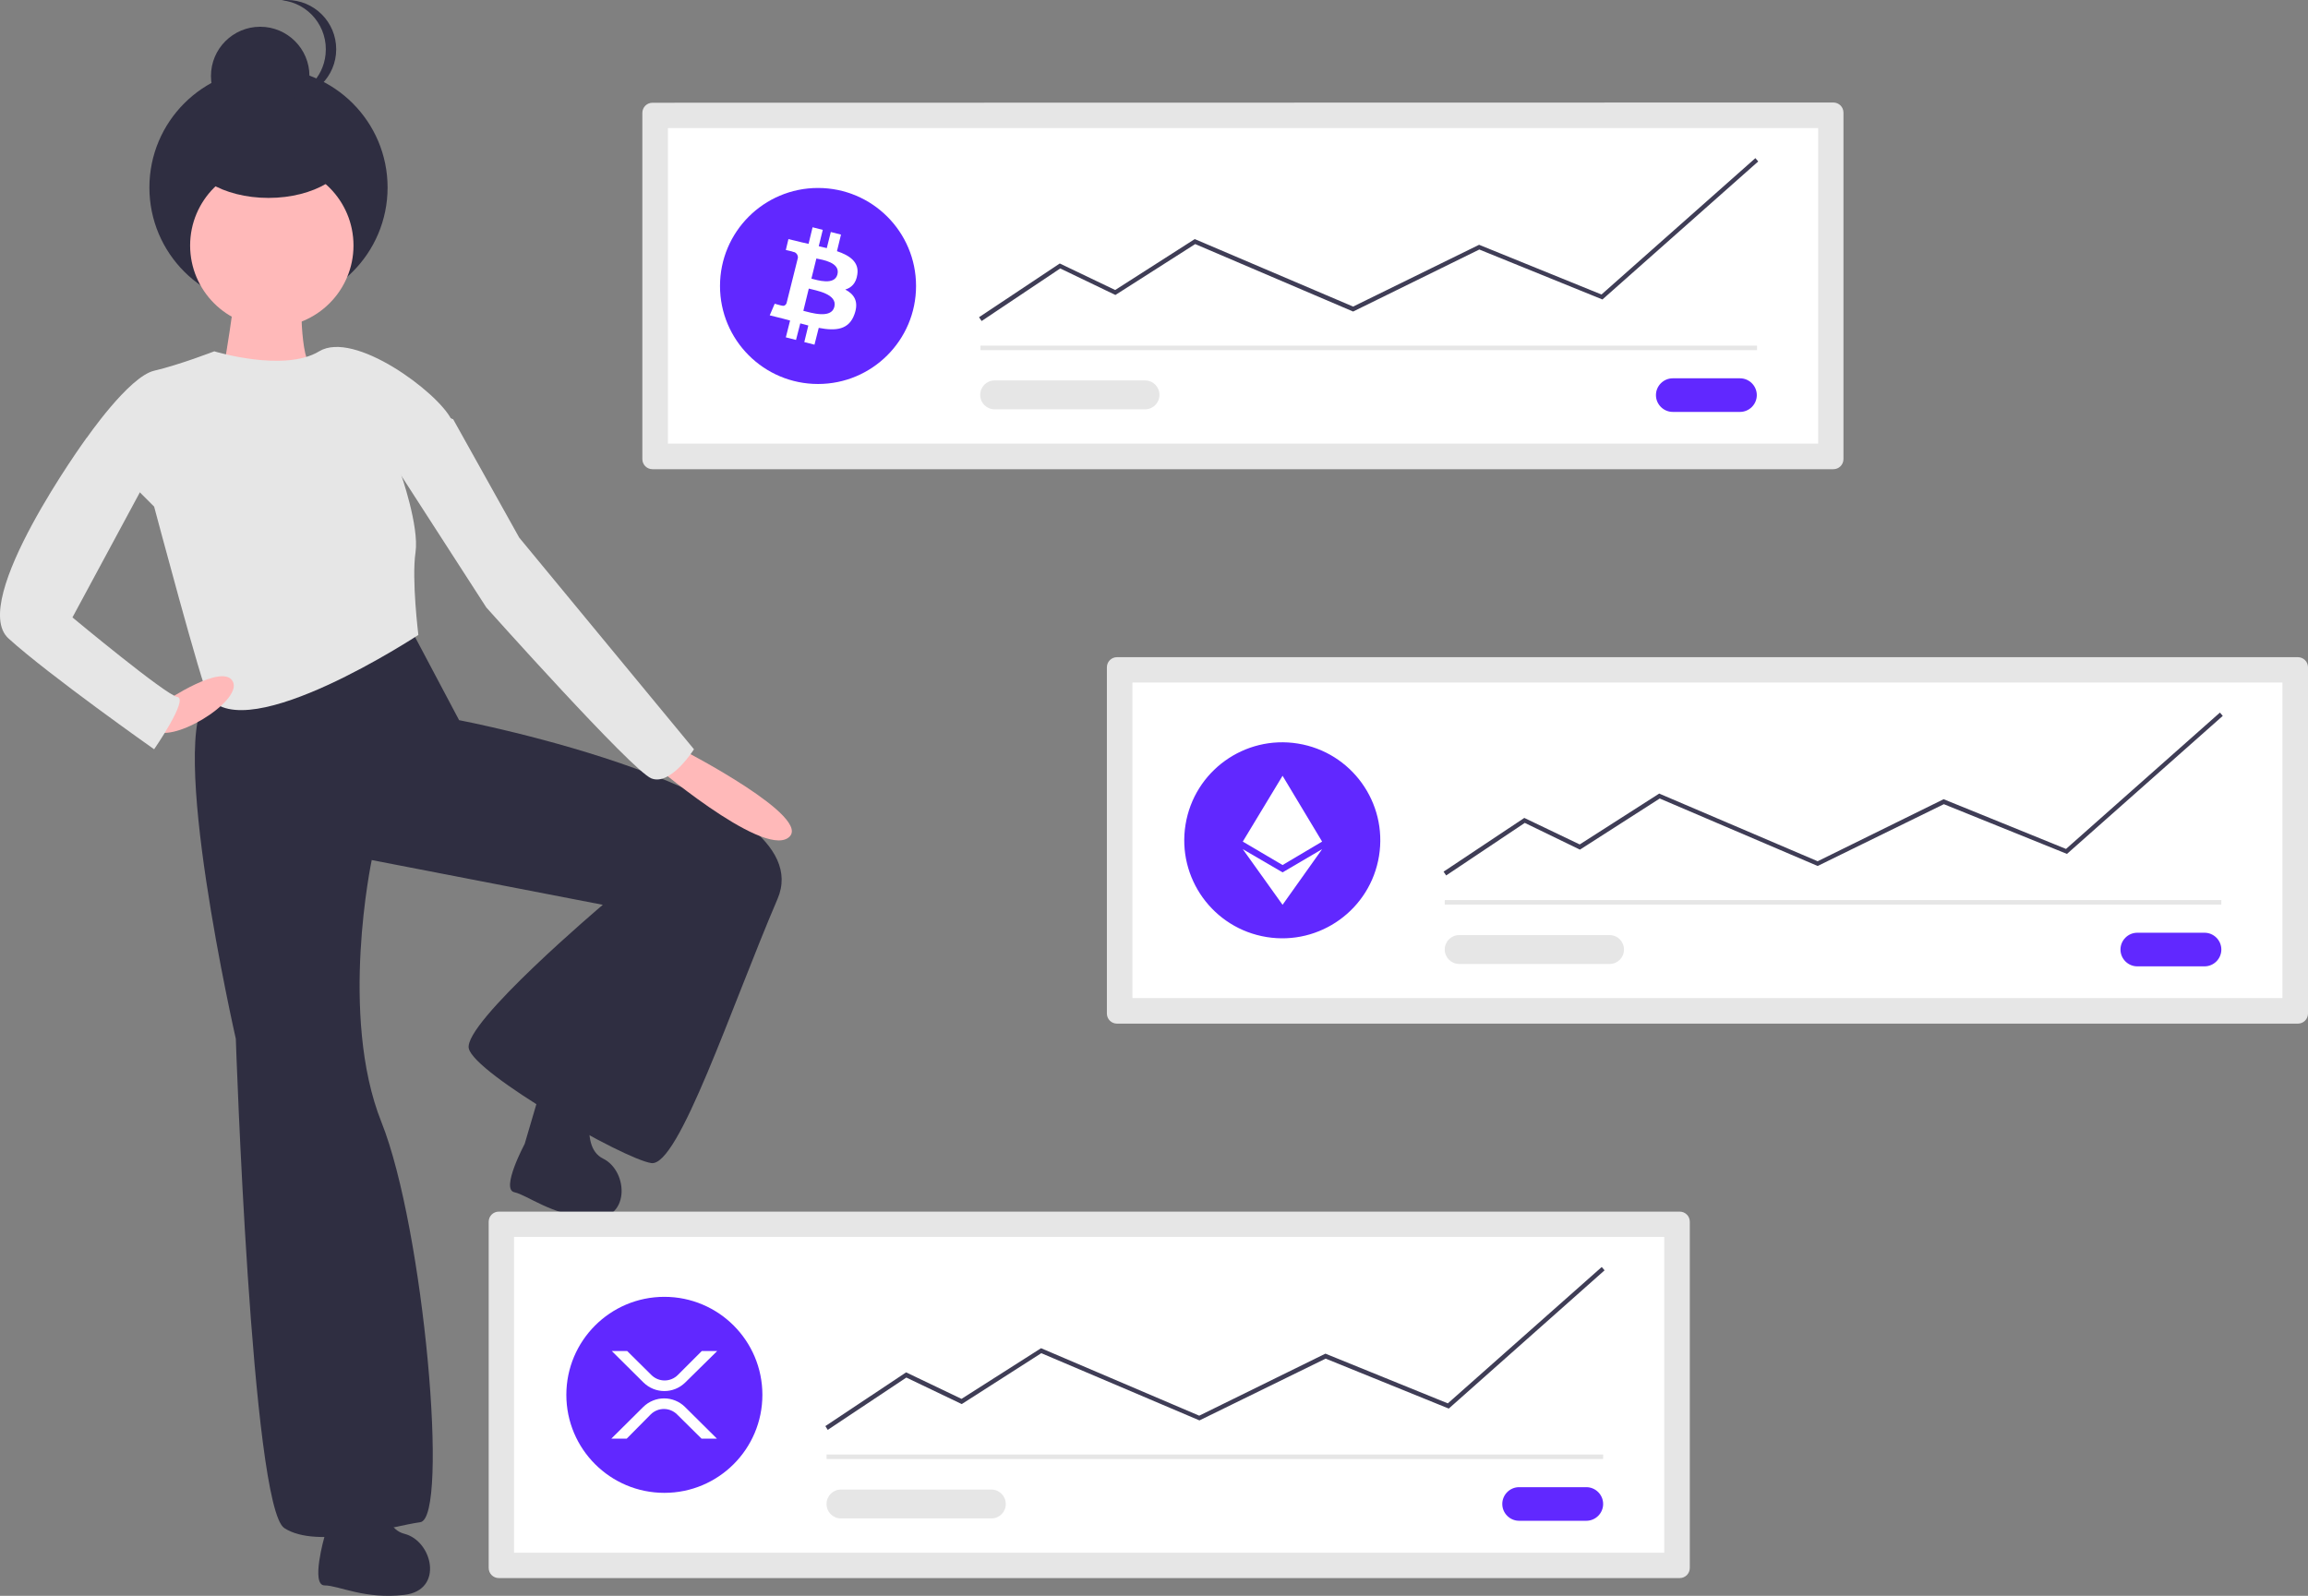 <?xml version="1.0" encoding="utf-8"?>
<!-- Generator: Adobe Illustrator 27.8.0, SVG Export Plug-In . SVG Version: 6.00 Build 0)  -->
<svg version="1.1" id="Layer_1" xmlns="http://www.w3.org/2000/svg" xmlns:xlink="http://www.w3.org/1999/xlink" x="0px" y="0px"
	 viewBox="0 0 974.8 674.1" style="enable-background:new 0 0 974.8 674.1;" xml:space="preserve">
<rect x="0" y="0" width="974.8" height="674.1" fill="#808080" stroke="none"/>
<style type="text/css">
	.st0{fill:#2F2E41;}
	.st1{fill:#FFB9B9;}
	.st2{fill:#E6E6E6;}
	.st3{fill:#FFFFFF;}
	.st4{fill:#6128FF;}
	.st5{fill:#3F3D56;}
</style>
<path class="st0" d="M88.1,294.4c-18,14.8,11.5,144.4,11.5,144.4s6.6,197.7,20.5,206.7s45.1-0.8,57.4-2.5s1.6-123.9-16.4-169
	S157,363.3,157,363.3l97.6,18.9c0,0-59.1,50-56.6,60.7s65.6,46.8,77.1,48.4s33.6-65.6,53.3-111.6s-134.5-75.5-134.5-75.5l-21.3-40.2
	C172.6,264.1,106.1,279.6,88.1,294.4z"/>
<path class="st0" d="M137.1,648.9c0,0-6,20.8,0,20.8s16.9,6,33.7,4s11.9-22.8,0-25.8s-8.9-26.8-8.9-26.8c-4-7.9-22.8,2-22.8,2
	L137.1,648.9z"/>
<path class="st0" d="M221.6,483.2c0,0-10.2,19.1-4.4,20.4s15.2,9.4,32.1,11s16.4-19.8,5.4-25.2s-3.1-28.1-3.1-28.1
	c-2.2-8.6-22.7-2.9-22.7-2.9L221.6,483.2z"/>
<path class="st1" d="M99.2,116.8c1.6,3.3-5.7,44.3-5.7,44.3l6.6,11.5c0,0,37.7-14.8,32-17.2c-5.7-2.5-4.9-32.8-4.9-32.8
	S97.5,113.5,99.2,116.8z"/>
<circle class="st0" cx="113.4" cy="79.2" r="50.3"/>
<circle class="st0" cx="109.9" cy="32.1" r="20.8"/>
<path class="st0" d="M119,41.5c0.7,0.1,1.4,0.1,2.2,0.1c11.5,0,20.8-9.3,20.8-20.8C142,9.3,132.7,0,121.2,0c-0.7,0-1.4,0-2.2,0.1
	c11.4,1.2,19.7,11.4,18.5,22.9C136.5,32.8,128.8,40.5,119,41.5z"/>
<circle class="st1" cx="114.8" cy="103.7" r="34.5"/>
<path class="st2" d="M65.1,156.6c-10.7,2.5-28.7,28.7-28.7,28.7L65.1,214c0,0,20.5,77.1,23,80.4c16.1,21.5,88.6-26.2,88.6-26.2
	s-2.9-23.4-1.2-34.9c1.6-11-6.2-33.2-6.2-33.2s27.1-11.5,21.3-23s-41-37.7-55.8-28.7c-14.8,9-44.3,0-44.3,0S75.8,154.1,65.1,156.6z"
	/>
<path class="st1" d="M274.7,321.9c0,0,46.8,40.2,58.2,32S288.7,317,288.7,317L274.7,321.9z"/>
<path class="st1" d="M64.7,307.9c6.6,7.4,37.7-11.5,33.7-19.9s-28.8,8.4-28.8,8.4S58.2,300.6,64.7,307.9z"/>
<path class="st2" d="M65.1,196.8l-34.5,64c0,0,39.4,32.8,44.3,33.6s-9.8,22.1-9.8,22.1s-44.3-31.2-61.5-46.8s32.8-84.5,32.8-84.5
	l14.8-9L65.1,196.8z"/>
<path class="st2" d="M165.2,194.3l40.2,62.3c0,0,61.5,68.9,69.7,72.2s18-12.3,18-12.3l-73.8-89.4l-27.9-50l-10.7-4.1L165.2,194.3z"
	/>
<ellipse class="st0" cx="113.4" cy="62.8" rx="34.7" ry="20.8"/>
<path class="st2" d="M210.7,511.8c-2.4,0-4.3,1.9-4.3,4.3v146.2c0,2.4,1.9,4.3,4.3,4.3h498.7c2.4,0,4.3-1.9,4.3-4.3V516.1
	c0-2.4-1.9-4.3-4.3-4.3L210.7,511.8z"/>
<path class="st3" d="M217.1,655.9h485.8V522.5H217.1V655.9z"/>
<path class="st4" d="M641.6,628.2c-3.9,0-7.1,3.2-7.1,7.1c0,3.9,3.2,7.1,7.1,7.1c0,0,0,0,0,0H670c3.9,0,7.1-3.2,7.1-7.1
	s-3.2-7.1-7.1-7.1c0,0,0,0,0,0H641.6z"/>
<rect x="349.1" y="614.4" class="st2" width="328" height="1.9"/>
<circle class="st4" cx="280.6" cy="589.2" r="41.4"/>
<polygon class="st5" points="349.6,604 348.6,602.4 382.7,579.7 406.1,590.9 439.7,569.5 506.5,598 559.8,571.8 611.5,592.8 
	676.5,535.2 677.7,536.6 611.9,595 559.9,573.9 506.6,600 439.8,571.6 406.2,593.1 382.8,581.9 "/>
<path class="st2" d="M355.2,629.2c-3.4,0-6.1,2.7-6.1,6.1c0,3.4,2.7,6.1,6.1,6.1c0,0,0,0,0,0h63.5c3.4,0,6.1-2.7,6.1-6.1
	c0-3.3-2.7-6.1-6.1-6.1H355.2z"/>
<path class="st3" d="M296.4,570.7h6.5L289.4,584c-4.9,4.8-12.7,4.8-17.6,0l-13.4-13.3h6.5l10.2,10.1c3.1,3.1,8.1,3.1,11.2,0
	L296.4,570.7z M264.7,607.7h-6.5l13.5-13.4c4.9-4.8,12.7-4.8,17.6,0l13.5,13.4h-6.5l-10.3-10.2c-3.1-3.1-8.1-3.1-11.2,0L264.7,607.7
	z"/>
<path class="st2" d="M275.6,43.4c-2.4,0-4.3,1.9-4.3,4.3v146.2c0,2.4,1.9,4.3,4.3,4.3h498.7c2.4,0,4.3-1.9,4.3-4.3V47.6
	c0-2.4-1.9-4.3-4.3-4.3L275.6,43.4z"/>
<path class="st3" d="M282.1,187.4h485.8V54.1H282.1V187.4z"/>
<path class="st4" d="M706.5,159.8c-3.9,0-7.1,3.2-7.1,7.1c0,3.9,3.2,7.1,7.1,7.1c0,0,0,0,0,0h28.4c3.9,0,7.1-3.2,7.1-7.1
	c0-3.9-3.2-7.1-7.1-7.1H706.5z"/>
<rect x="414.1" y="146" class="st2" width="328" height="1.9"/>
<circle class="st4" cx="345.5" cy="120.8" r="41.4"/>
<polygon class="st5" points="414.6,135.6 413.5,134 447.6,111.3 471,122.5 504.6,101 505.1,101.2 571.5,129.5 624.7,103.4 
	676.4,124.4 741.4,66.8 742.6,68.2 676.8,126.5 624.8,105.4 571.5,131.6 504.8,103.1 471.1,124.6 447.8,113.4 "/>
<path class="st2" d="M420.1,160.7c-3.4,0-6.1,2.7-6.1,6.1c0,3.4,2.7,6.1,6.1,6.1h63.5c3.4,0,6.1-2.7,6.1-6.1c0-3.4-2.7-6.1-6.1-6.1
	H420.1z"/>
<path class="st3" d="M362.1,115.9c0.8-5.2-3.2-8-8.6-9.8l1.7-7l-4.3-1.1l-1.7,6.8c-1.1-0.3-2.3-0.5-3.4-0.8l1.7-6.9l-4.3-1.1l-1.7,7
	c-0.9-0.2-1.8-0.4-2.7-0.6l0,0L333,101l-1.1,4.6c0,0,3.2,0.7,3.1,0.8c1.2,0.1,2.1,1.3,2,2.5l-2,8c0.2,0,0.3,0.1,0.4,0.1l-0.4-0.1
	l-2.8,11.2c-0.3,0.8-1.1,1.3-1.9,1c0,0,0,0,0,0c0,0.1-3.1-0.8-3.1-0.8l-2.1,4.9l5.6,1.4c1,0.3,2,0.5,3,0.8l-1.8,7.1l4.3,1.1l1.8-7
	c1.2,0.3,2.3,0.6,3.4,0.9l-1.7,7l4.3,1.1l1.8-7.1c7.3,1.4,12.8,0.8,15.1-5.8c1.9-5.3-0.1-8.4-3.9-10.4
	C359.5,121.6,361.6,119.7,362.1,115.9L362.1,115.9z M352.4,129.6c-1.3,5.3-10.2,2.4-13.1,1.7l2.3-9.4
	C344.5,122.7,353.8,124.1,352.4,129.6L352.4,129.6z M353.7,115.9c-1.2,4.8-8.6,2.4-11,1.8l2.1-8.5
	C347.2,109.7,355,110.8,353.7,115.9L353.7,115.9z"/>
<path class="st2" d="M471.8,277.6c-2.4,0-4.3,1.9-4.3,4.3v146.2c0,2.4,1.9,4.3,4.3,4.3h498.7c2.4,0,4.3-1.9,4.3-4.3V281.9
	c0-2.4-1.9-4.3-4.3-4.3L471.8,277.6z"/>
<path class="st3" d="M478.3,421.6H964V288.3H478.3V421.6z"/>
<path class="st4" d="M902.7,394c-3.9,0-7.1,3.2-7.1,7.1c0,3.9,3.2,7.1,7.1,7.1c0,0,0,0,0,0h28.4c3.9,0,7.1-3.2,7.1-7.1
	c0-3.9-3.2-7.1-7.1-7.1c0,0,0,0,0,0H902.7L902.7,394z"/>
<rect x="610.2" y="380.2" class="st2" width="328" height="1.9"/>
<ellipse transform="matrix(0.16 -0.987 0.987 0.16 104.521 832.814)" class="st4" cx="541.7" cy="355" rx="41.4" ry="41.4"/>
<polygon class="st5" points="610.8,369.8 609.7,368.2 643.8,345.5 667.2,356.7 700.8,335.2 701.2,335.4 767.7,363.8 820.9,337.6 
	872.6,358.6 937.6,301 938.8,302.4 873,360.7 821,339.7 767.7,365.8 701,337.3 667.3,358.9 644,347.6 "/>
<path class="st2" d="M616.3,395c-3.4,0-6.1,2.7-6.1,6.1c0,3.3,2.7,6.1,6.1,6.1h63.5c3.4,0,6.1-2.7,6.1-6.1c0-3.4-2.7-6.1-6.1-6.1
	L616.3,395z"/>
<polygon class="st3" points="541.7,382.2 558.4,358.7 541.7,368.5 541.7,368.5 524.9,358.7 541.7,382.2 541.7,382.2 541.7,382.2 
	541.7,382.2 "/>
<polygon class="st3" points="541.7,365.4 541.7,365.4 541.7,365.4 541.7,365.4 558.4,355.5 541.7,327.7 541.7,327.7 541.7,327.7 
	541.7,327.7 541.7,327.7 524.9,355.5 "/>
</svg>
